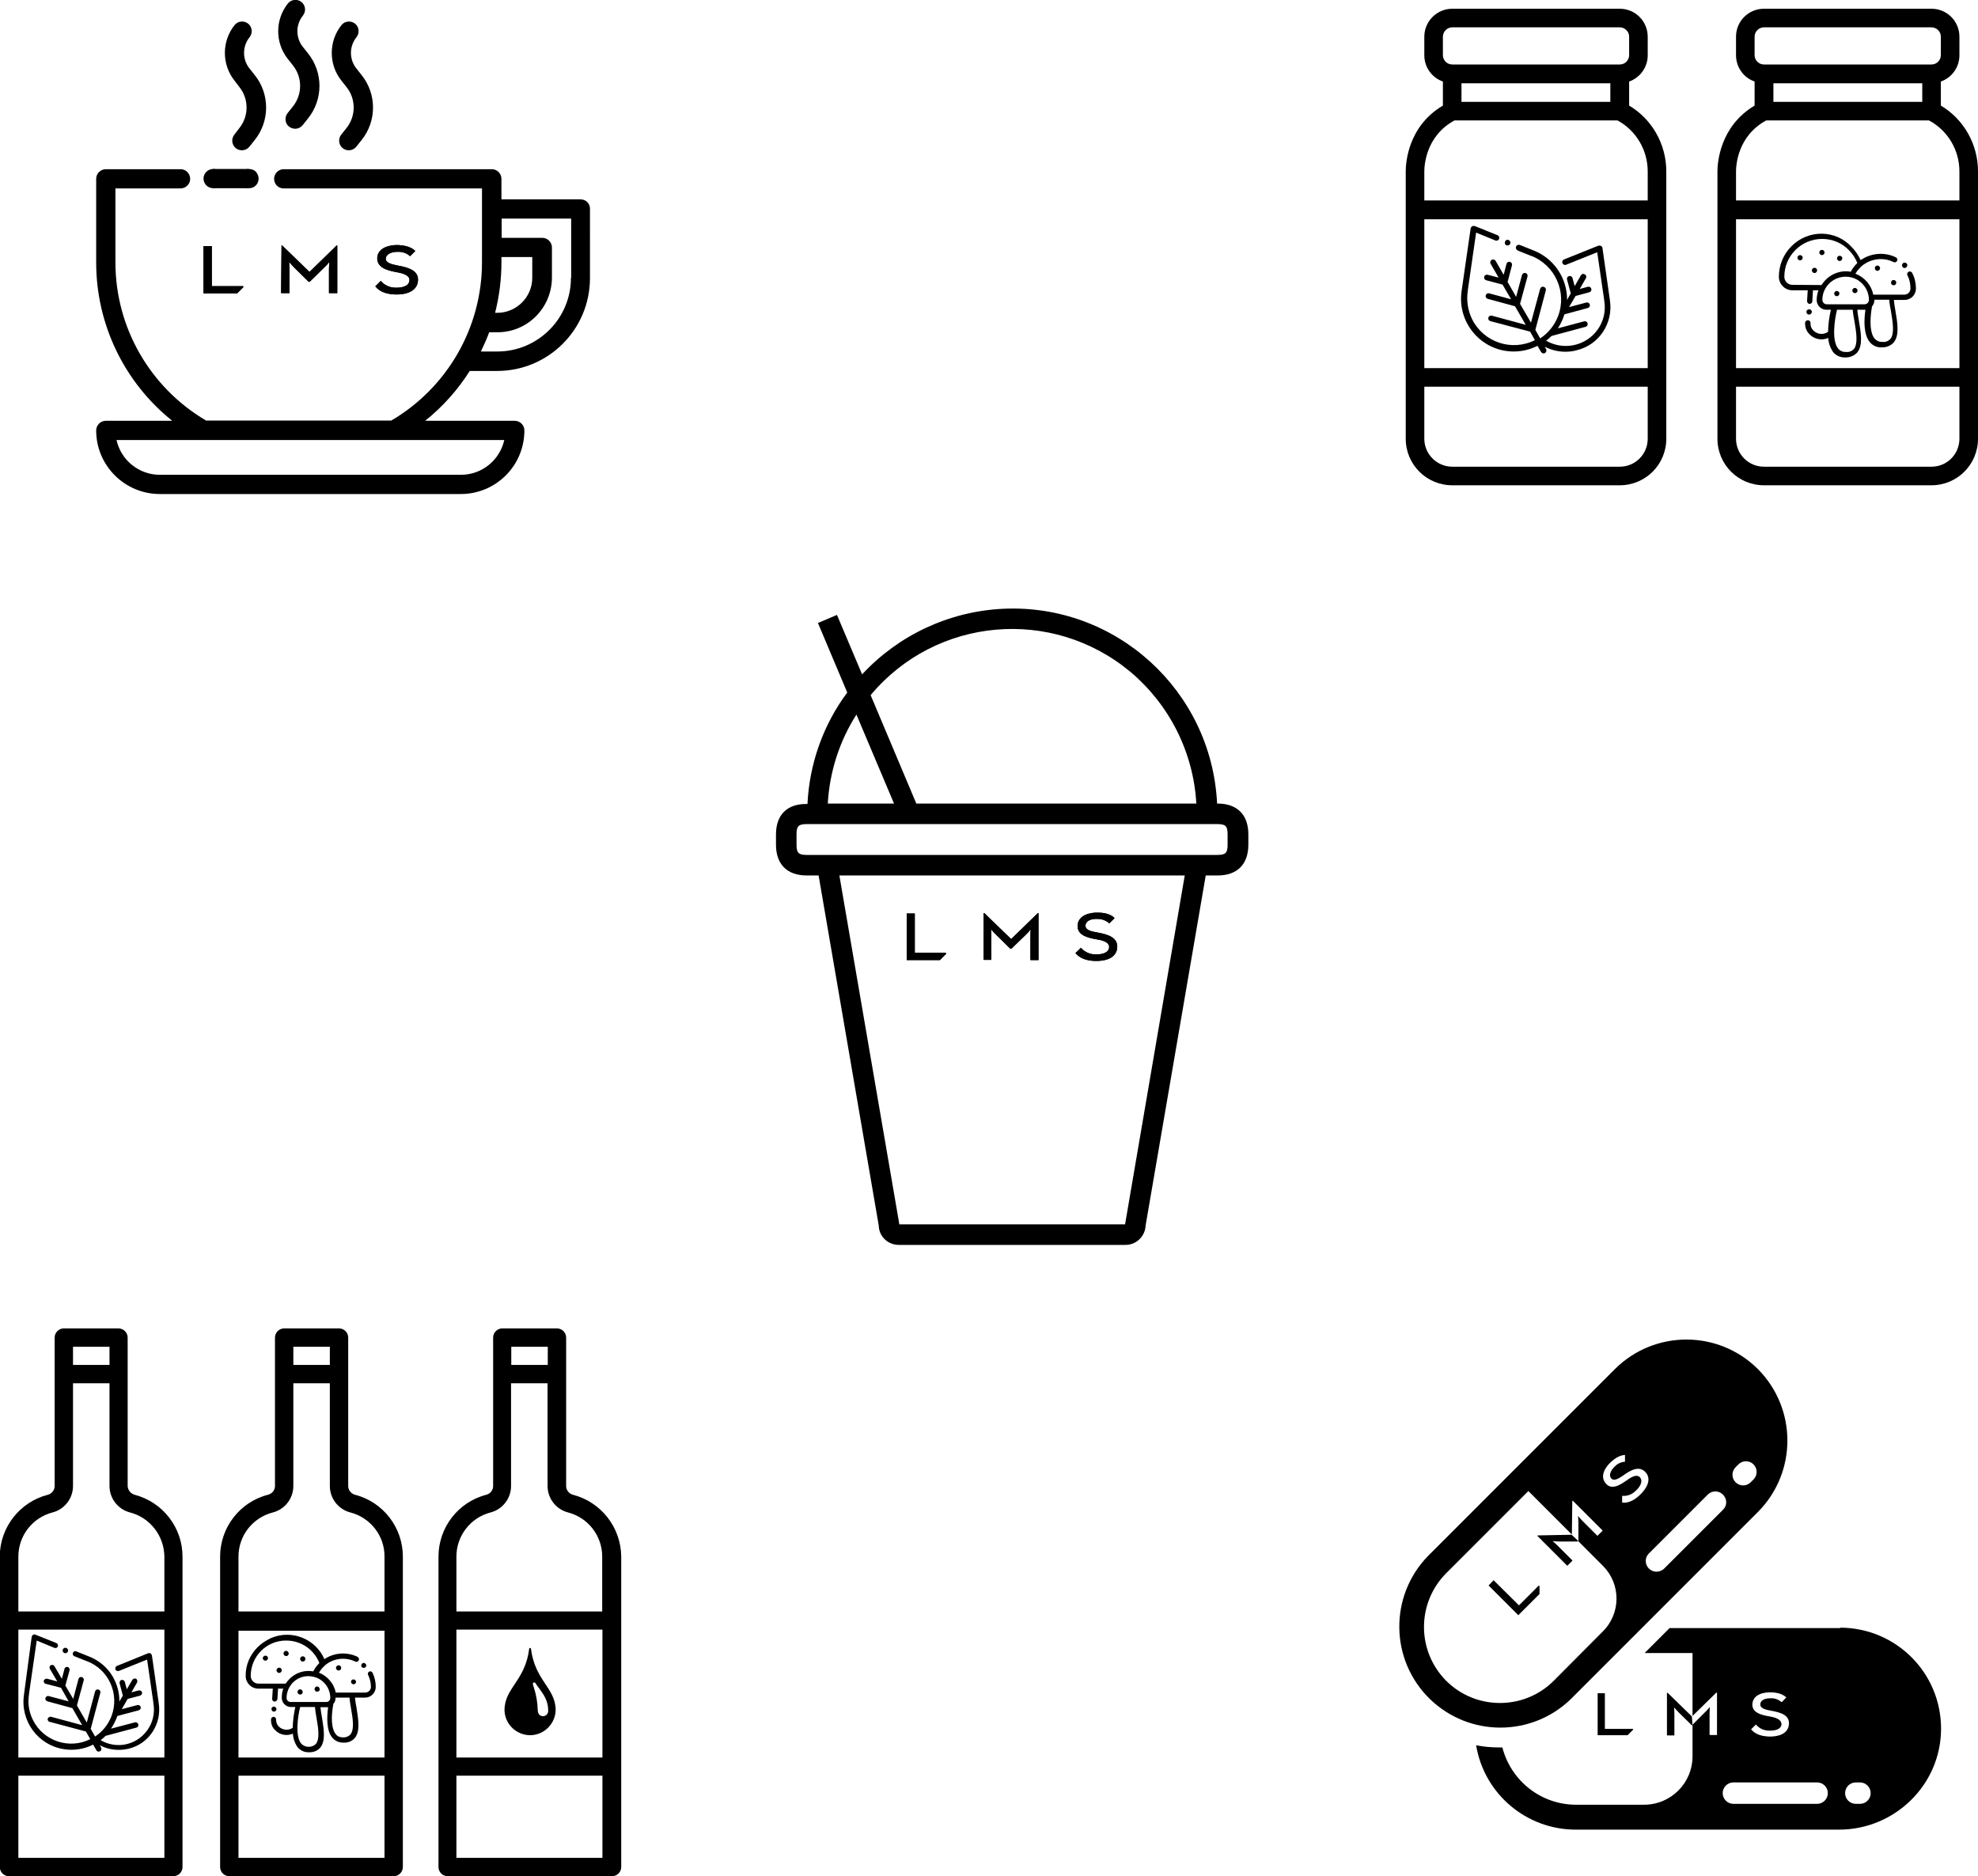 <?xml version="1.0" encoding="utf-8"?>
<!-- Generator: Adobe Illustrator 23.0.3, SVG Export Plug-In . SVG Version: 6.00 Build 0)  -->
<svg version="1.1" id="Layer_1" xmlns="http://www.w3.org/2000/svg" xmlns:xlink="http://www.w3.org/1999/xlink" x="0px" y="0px"
	 viewBox="0 0 904.9 858.3" style="enable-background:new 0 0 904.9 858.3;" xml:space="preserve">
<style type="text/css">
	.st0{clip-path:url(#SVGID_2_);}
	.st1{clip-path:url(#SVGID_4_);}
</style>
<title>Biohacking Bar svg</title>
<path d="M355,381.7v4.7c0,9,5.1,14.1,14.1,14.1h5.4L402,560.6c0.1,5.1,4.3,9,9.4,8.9h103.3c5.1,0.1,9.2-3.9,9.4-8.9l27.5-160.1h5.4
	c9,0,14.1-5.1,14.1-14.1v-4.7c0-9-5.1-14.1-14.1-14.1h-0.2c-2.5-51.7-46.4-91.6-98-89.1c-24.6,1.2-47.7,12-64.4,30l-11.5-27.2
	l-8.7,3.7l13.4,31.8c-11,14.8-17.3,32.5-18.2,51h-0.2C360.1,367.6,355,372.8,355,381.7z M391.8,326.9l17.2,40.7h-30.3
	C379.5,353.2,384,339.1,391.8,326.9L391.8,326.9z M547.3,367.6H419.2l-20.9-49.6c29.9-35.8,83.1-40.5,118.9-10.6
	C535.1,322.5,546,344.3,547.3,367.6L547.3,367.6z M384,400.5h158l-27.3,159.6H411.4l-0.1-0.8L384,400.5z M364.4,381.7
	c0-3.8,0.9-4.7,4.7-4.7h187.8c3.8,0,4.7,0.9,4.7,4.7v4.7c0,3.8-0.9,4.7-4.7,4.7H369.1c-3.8,0-4.7-0.9-4.7-4.7V381.7z"/>
<path d="M450,417.7h0.3l12.3,11.9l12.2-11.9h0.3v21.5h-3.7v-11c0-1.2,0.1-3,0.1-3c-0.7,0.9-1.5,1.7-2.3,2.5l-6.5,6.3h-0.5l-6.5-6.4
	c-1-0.9-2.2-2.4-2.3-2.5c0,0.1,0.1,1.9,0.1,3v11H450V417.7z M502.7,417.5c-4.3-0.2-9.3,1.3-9.7,5.6c-0.4,4.5,4,5.8,8.6,6.6
	c3.3,0.5,6,1.5,5.8,3.7c-0.2,2.6-3.5,3.3-6.3,3.2c-2.5,0-4.9-1.1-6.6-3l-2.5,2.4c2,2.4,4.9,3.4,8.7,3.6c5,0.2,10-1.3,10.4-6
	s-4.1-6.1-9-7c-3.1-0.5-5.7-1.2-5.5-3.3s2.6-3.1,5.8-2.9c1.9,0,3.7,0.8,5.1,2l2.4-2.4C508.2,418.2,505.5,417.6,502.7,417.5
	L502.7,417.5z M432.7,435.9h-14.2v-18h-3.7v21.3h15.2l2.8-2.8L432.7,435.9z"/>
<g>
	<defs>
		<path id="SVGID_1_" d="M450,417.7h0.3l12.3,11.9l12.2-11.9h0.3v21.5h-3.7v-11c0-1.2,0.1-3,0.1-3c-0.7,0.9-1.5,1.7-2.3,2.5
			l-6.5,6.3h-0.5l-6.5-6.4c-1-0.9-2.2-2.4-2.3-2.5c0,0.1,0.1,1.9,0.1,3v11H450V417.7z M502.7,417.5c-4.3-0.2-9.3,1.3-9.7,5.6
			c-0.4,4.5,4,5.8,8.6,6.6c3.3,0.5,6,1.5,5.8,3.7c-0.2,2.6-3.5,3.3-6.3,3.2c-2.5,0-4.9-1.1-6.6-3l-2.5,2.4c2,2.4,4.9,3.4,8.7,3.6
			c5,0.2,10-1.3,10.4-6s-4.1-6.1-9-7c-3.1-0.5-5.7-1.2-5.5-3.3s2.6-3.1,5.8-2.9c1.9,0,3.7,0.8,5.1,2l2.4-2.4
			C508.2,418.2,505.5,417.6,502.7,417.5L502.7,417.5z M432.7,435.9h-14.2v-18h-3.7v21.3h15.2l2.8-2.8L432.7,435.9z"/>
	</defs>
	<clipPath id="SVGID_2_">
		<use xlink:href="#SVGID_1_"  style="overflow:visible;"/>
	</clipPath>
	<g class="st0">
		<rect x="395.5" y="338.7" width="134.9" height="215.1"/>
	</g>
</g>
<path d="M841.9,744.8h-78.1l-11.4,11.4h21.9V785l10.9-10.7h0.3v19.4h-3.4v-10c0-1,0.1-2.7,0.1-2.8c-0.7,0.8-1.3,1.6-2.1,2.3
	l-5.8,5.8l0,0v14.4c0,12.3-9.9,22.2-22.2,22.2c0,0-0.1,0-0.1,0h-31c-15.9,0-29.7-10.8-33.7-26.2c-0.4,0-0.8,0-1.3,0
	c-3.6,0-7.2-0.3-10.7-1c3.7,22.3,23,38.6,45.6,38.6h120.4c25.5,0,46.6-20.5,46.7-46c0.1-25.6-20.5-46.3-46.1-46.4
	C841.9,744.8,841.9,744.8,841.9,744.8z M809.5,785.2c-4.2-0.7-8.2-1.9-7.8-5.9s4.9-5.3,8.8-5.1c2.5,0.1,5,0.7,6.7,2.3l-2.1,2.2
	c-1.3-1.1-2.9-1.8-4.6-1.8c-2.9-0.1-5.1,0.8-5.2,2.7s2.2,2.5,5,3c4.4,0.8,8.5,2,8.1,6.3s-4.9,5.7-9.4,5.5c-3.4-0.2-6.1-1.1-7.9-3.3
	l2.2-2.2c1.5,1.8,3.7,2.8,6,2.8c2.6,0.1,5.5-0.5,5.7-2.9C814.9,786.6,812.5,785.7,809.5,785.2L809.5,785.2z M831.3,825.2h-38.3
	c-2.7,0-4.9-2.2-4.9-4.9c0-2.7,2.2-4.9,4.9-4.9h38.3c2.7,0,4.9,2.2,4.9,4.9C836.2,823,834,825.2,831.3,825.2L831.3,825.2z
	 M850.9,825.2H849c-2.7,0-4.9-2.2-4.9-4.9c0-2.7,2.2-4.9,4.9-4.9c0,0,0,0,0,0h1.9c2.7,0,4.9,2.2,4.9,4.9
	C855.8,823,853.6,825.2,850.9,825.2C850.9,825.2,850.9,825.2,850.9,825.2L850.9,825.2z"/>
<path d="M774.3,789.2h-0.4l-5.9-5.8c-0.7-0.7-1.4-1.5-2.1-2.3c0,0.1,0.1,1.7,0.1,2.8v10h-3.4v-19.5h0.3l11.1,10.8"/>
<polygon points="747.1,790.9 734.2,790.9 734.2,774.6 730.9,774.6 730.9,793.8 744.6,793.8 747.1,791.3 "/>
<path d="M804.2,626.3c-18.1-18-47.3-18-65.4,0l-85.5,85.5c-17.8,18.3-17.5,47.5,0.8,65.4c18,17.5,46.6,17.5,64.6,0l85.5-85.5
	C822.2,673.6,822.2,644.4,804.2,626.3L804.2,626.3z M733.2,746.4L710.7,769c-13.6,13.5-35.7,13.4-49.2-0.2
	c-13.4-13.6-13.4-35.4,0-49l37.7-37.7l19.9,19.9l0.2-15.3l0.2-0.2l13.7,13.7l-2.4,2.4l-7.1-7.1c-0.7-0.7-1.8-2-1.8-2
	c0.1,1,0.2,2.1,0.2,3.1v8.3l-0.1,0.1l11.4,11.4C741.6,724.7,741.6,738.1,733.2,746.4L733.2,746.4z M750,684.1
	c-2.5,2.3-5.1,3.6-7.9,3.3v-3.1c2.3,0.2,4.5-0.6,6.2-2.3c1.9-1.7,3.5-4.3,2-6.1c-1.3-1.6-3.6-0.5-6.1,1.3c-3.5,2.5-7.1,4.5-9.7,1.3
	s-0.3-7.2,2.6-9.8c1.9-1.7,4-3,6.3-3.1v3.1c-1.7,0.1-3.3,0.8-4.5,2c-2.1,1.9-3,4.2-1.8,5.6s3.3,0.2,5.6-1.4
	c3.6-2.6,7.4-4.5,10.2-1.3S753.3,681.1,750,684.1z M788.3,690.6l-27,27c-0.9,0.9-2.2,1.4-3.5,1.4c-2.7,0-4.9-2.2-4.9-4.9
	c0-1.3,0.5-2.5,1.4-3.4l27-27c1.9-1.9,5-1.9,6.9,0S790.3,688.6,788.3,690.6L788.3,690.6L788.3,690.6z M802.2,676.8l-1.3,1.3
	c-1.9,1.9-5,1.9-6.9,0s-1.9-5,0-6.9l1.3-1.3c1.9-1.9,5-1.9,6.9,0S804.1,674.9,802.2,676.8z"/>
<path d="M722,704.9l-0.3,0.3h-8.3c-1.2,0-2.9-0.2-3.1-0.2c0,0,1.3,1.1,2,1.8l7.1,7.1l-2.4,2.4l-13.7-13.7l0.2-0.2l15.5-0.3"/>
<polygon points="704,725.3 694.9,734.4 683.3,722.9 681,725.3 694.6,738.9 704.3,729.2 704.3,725.6 "/>
<path d="M261.2,127.1c0,18.6-15.1,33.7-33.7,33.7H220c1.4-2.9,2.7-5.8,3.8-8.8h3.8c13.7,0,24.8-11.1,24.9-24.9v-13.9
	c0-2.4-2-4.4-4.4-4.4c0,0,0,0,0,0h-18.6V100h31.8V127.1L261.2,127.1z M229.4,117.6h14.1v9.5c0,8.8-7.2,16-16,16h-1
	c1.9-7.5,2.9-15.3,2.9-23.1L229.4,117.6L229.4,117.6z M210.9,217.2H73.1c-9.5,0-17.7-6.6-19.8-15.9h177.4
	C228.6,210.6,220.4,217.2,210.9,217.2z M265.6,91.2h-36.2v-9.4c0-2.4-2-4.4-4.4-4.4h-95.4c-2.4,0.1-4.3,2.2-4.2,4.6
	c0.1,2.3,1.9,4.1,4.2,4.2h90.9v33.8c0,29.8-15.8,57.3-41.5,72.4H94.3c-25.7-15.1-41.5-42.6-41.5-72.4V86.2h29.6
	c2.4,0.1,4.5-1.8,4.6-4.2s-1.8-4.5-4.2-4.6c-0.1,0-0.3,0-0.4,0h-34c-2.4,0-4.4,2-4.4,4.4v38.3c0,28.2,12.8,54.8,34.8,72.4H48.4
	c-2.4,0-4.4,2-4.4,4.4c0,16.1,13.1,29.1,29.1,29.1h137.7c16.1,0,29.1-13,29.1-29.1c0-2.4-2-4.4-4.4-4.4c0,0,0,0,0,0h-41
	c8-6.4,14.9-14.1,20.4-22.8h12.5c23.5,0,42.5-19,42.5-42.5V95.6C270,93.1,268,91.2,265.6,91.2L265.6,91.2z"/>
<path d="M134,29.9c4.4,5.5,4.4,13.3,0,18.8l-2.4,3c-1.5,1.9-1.3,4.7,0.6,6.2c1.9,1.5,4.7,1.3,6.2-0.6c0,0,0-0.1,0.1-0.1l2.4-3
	c7-8.7,7-21.1,0-29.8l-2.3-2.9c-3.4-4.2-3.4-10.2,0-14.4c1.5-1.9,1.2-4.7-0.7-6.2s-4.7-1.2-6.2,0.7c-5.9,7.4-5.9,18,0,25.4L134,29.9
	z"/>
<path d="M158.5,39.8c4.4,5.5,4.4,13.3,0,18.8l-2.4,3c-1.5,1.9-1.2,4.7,0.7,6.2c1.9,1.5,4.7,1.2,6.2-0.7c0,0,0,0,0,0l2.4-3
	c7-8.7,7-21.1,0-29.8l-2.3-2.9c-3.4-4.2-3.4-10.2,0-14.4c1.5-1.9,1.2-4.7-0.7-6.2s-4.7-1.2-6.2,0.7c-5.9,7.4-5.9,18,0,25.4
	L158.5,39.8L158.5,39.8z"/>
<path d="M109.5,39.8c4.4,5.5,4.4,13.3,0,18.8l-2.3,3c-1.5,1.9-1.2,4.7,0.7,6.2c1.9,1.5,4.7,1.2,6.2-0.7l2.4-3c7-8.7,7-21.1,0-29.8
	l-2.3-2.9c-3.4-4.2-3.4-10.2,0-14.4c1.5-1.9,1.2-4.7-0.7-6.2s-4.7-1.2-6.2,0.7l0,0c-5.9,7.4-5.9,18,0,25.4L109.5,39.8L109.5,39.8z"
	/>
<path d="M128.8,112.3h0.3l12.5,12.1l12.4-12.1h0.3v21.8h-3.8v-11.2c0-1.2,0.2-3,0.2-3.1c-0.7,0.9-1.5,1.8-2.4,2.6l-6.6,6.5h-0.5
	l-6.6-6.5c-0.8-0.8-1.6-1.7-2.3-2.6c0,0.1,0.1,1.9,0.1,3.1v11.2h-3.8L128.8,112.3z M182.4,112.1c-4.3-0.2-9.5,1.3-9.8,5.7
	s4.1,5.9,8.8,6.7c3.3,0.6,6.1,1.5,5.9,3.8c-0.2,2.7-3.5,3.4-6.4,3.3c-2.6,0-5-1.1-6.7-3.1l-2.5,2.5c2,2.5,5,3.5,8.9,3.7
	c5,0.2,10.1-1.3,10.6-6.1s-4.2-6.2-9.1-7.1c-3.1-0.6-5.8-1.3-5.6-3.3s2.6-3.1,5.9-3c1.9,0,3.8,0.7,5.2,2l2.4-2.4
	C188,112.9,185.2,112.3,182.4,112.1z M111.3,130.9H96.9v-18.3h-3.8v21.6h15.4l2.8-2.8V130.9z"/>
<g>
	<defs>
		<path id="SVGID_3_" d="M128.8,112.3h0.3l12.5,12.1l12.4-12.1h0.3v21.8h-3.8v-11.2c0-1.2,0.2-3,0.2-3.1c-0.7,0.9-1.5,1.8-2.4,2.6
			l-6.6,6.5h-0.5l-6.6-6.5c-0.8-0.8-1.6-1.7-2.3-2.6c0,0.1,0.1,1.9,0.1,3.1v11.2h-3.8L128.8,112.3z M182.4,112.1
			c-4.3-0.2-9.5,1.3-9.8,5.7s4.1,5.9,8.8,6.7c3.3,0.6,6.1,1.5,5.9,3.8c-0.2,2.7-3.5,3.4-6.4,3.3c-2.6,0-5-1.1-6.7-3.1l-2.5,2.5
			c2,2.5,5,3.5,8.9,3.7c5,0.2,10.1-1.3,10.6-6.1s-4.2-6.2-9.1-7.1c-3.1-0.6-5.8-1.3-5.6-3.3s2.6-3.1,5.9-3c1.9,0,3.8,0.7,5.2,2
			l2.4-2.4C188,112.9,185.2,112.3,182.4,112.1z M111.3,130.9H96.9v-18.3h-3.8v21.6h15.4l2.8-2.8V130.9z"/>
	</defs>
	<clipPath id="SVGID_4_">
		<use xlink:href="#SVGID_3_"  style="overflow:visible;"/>
	</clipPath>
	<g class="st1">
		<rect x="73.5" y="32.1" width="137" height="218.5"/>
	</g>
</g>
<path d="M97.5,77.3c-2.4,0-4.4,2-4.4,4.4c0,2.4,2,4.4,4.4,4.4c2.4,0,4.4-2,4.4-4.4c0-1.2-0.5-2.3-1.3-3.1
	C99.8,77.7,98.7,77.3,97.5,77.3z"/>
<path d="M113.8,77.3c-2.4,0-4.4,2-4.3,4.5c0,2.4,2,4.4,4.5,4.3c2.4,0,4.4-2,4.3-4.5c0-1.1-0.5-2.2-1.3-3.1
	C116.2,77.7,115,77.3,113.8,77.3L113.8,77.3z"/>
<rect x="97.4" y="77.3" width="16.3" height="8.8"/>
<path d="M736.5,137.4c0,0,0-0.1,0-0.1l-3.4-23.8c0-0.4-0.3-0.8-0.7-1c-0.4-0.2-0.8-0.2-1.2-0.1l-15.7,6.3c-0.7,0.3-1,1.1-0.7,1.7
	c0.3,0.7,1.1,1,1.7,0.7l14.2-5.7l3.2,21.9c0,0.1,0,0.1,0,0.2c1.7,9.7-4.8,18.8-14.5,20.5c-4.1,0.7-8.3,0-12-2.1h-0.1
	c0.9-0.7,1.7-1.4,2.5-2.2l15.6-4.2c0.7-0.2,1.1-0.9,0.9-1.6s-0.9-1.1-1.6-0.9l-12,3.2c1.3-2,2.3-4.1,3-6.4l10.7-2.9
	c0.7-0.2,1.1-0.9,0.9-1.6s-0.9-1.1-1.6-0.9l-7.9,2.1l3-5.1l6.3-1.7c0.7-0.2,1.1-0.9,0.9-1.6s-0.9-1.1-1.6-0.9l-3.7,1l2.8-4.9
	c0.4-0.6,0.2-1.4-0.5-1.8s-1.4-0.2-1.8,0.5l0,0l-2.8,4.9l-1-3.7c-0.2-0.7-0.9-1.1-1.6-0.9s-1.1,0.9-0.9,1.6l1.7,6.3l-1.7,3
	c0.1-10-6.1-19.1-15.5-22.7l0,0l-6-2.4c-0.7-0.3-1.5,0-1.8,0.6c-0.3,0.7,0,1.5,0.6,1.8c0,0,0.1,0,0.1,0.1l6,2.4h0.1
	c11,4.2,16.6,16.6,12.4,27.6c-1.6,4.2-4.5,7.8-8.2,10.2l-2.2-3.9l4.8-18.1c0.2-0.7-0.3-1.4-1-1.6c-0.7-0.2-1.4,0.2-1.6,0.9
	l-4.2,15.5l-5-8.6l3.4-12.5c0.2-0.7-0.2-1.4-0.9-1.6s-1.4,0.2-1.6,0.9l-2.7,10l-3.9-6.8l2-7.6c0.2-0.7-0.2-1.4-0.9-1.6
	s-1.4,0.2-1.6,0.9l-1.3,5l-3.7-6.4c-0.4-0.6-1.2-0.8-1.8-0.4c-0.6,0.4-0.8,1.1-0.5,1.7l3.7,6.4l-5-1.3c-0.7-0.2-1.4,0.2-1.6,0.9
	s0.2,1.4,0.9,1.6l7.5,2l3.9,6.7l-10-2.7c-0.7-0.2-1.4,0.2-1.6,0.9s0.2,1.4,0.9,1.6l0,0l12.5,3.4l4.9,8.5l-15.5-4.2
	c-0.7-0.2-1.4,0.2-1.6,0.9s0.2,1.4,0.9,1.6l18.2,4.8l2.2,3.9c-10.6,5.3-23.4,1-28.7-9.5c-2-4.1-2.7-8.7-2-13.1c0-0.1,0-0.1,0-0.2
	l3.8-26.4l8.8,3.6c0.7,0.3,1.5-0.1,1.7-0.7c0.3-0.7-0.1-1.5-0.7-1.7c0,0,0,0,0,0l-10.4-4.2c-0.4-0.1-0.8-0.1-1.2,0.1
	c-0.4,0.2-0.6,0.6-0.7,1l-4.1,28.3c0,0,0,0.1,0,0.1c-2.1,13.1,6.9,25.5,20,27.6c5,0.8,10.1,0,14.7-2.3l1.6,2.8
	c0.4,0.6,1.2,0.9,1.8,0.5c0,0,0,0,0,0c0.6-0.4,0.9-1.2,0.5-1.8c0,0,0,0,0,0l-0.6-1.1c2.9,1.5,6.1,2.3,9.4,2.3c1.8,0,3.6-0.2,5.3-0.7
	C731.7,157.7,738.1,147.7,736.5,137.4L736.5,137.4z"/>
<path d="M689.7,112.3c0.7,0,1.3-0.6,1.3-1.3s-0.6-1.3-1.3-1.3c-0.4,0-0.7,0.1-0.9,0.4c-0.5,0.5-0.5,1.4,0,1.9
	C689,112.2,689.3,112.3,689.7,112.3z"/>
<path d="M819.6,112.6c-3.7,3.7-5.8,8.7-5.8,14c0,3.4,2.8,6.2,6.2,6.2h7l-0.3,4.9c0,0.7,0.5,1.3,1.1,1.3c0,0,0,0,0,0h0.1
	c0.6,0,1.2-0.5,1.2-1.1l0.3-5.1h2.5c-0.5,1.4-0.8,2.9-0.8,4.5c0,2.4,2,4.4,4.4,4.4h2.1c-0.8,3.3-1.2,6.7-1.3,10.1
	c-2.1,1.5-5,1.2-6.8-0.7c-0.9-0.9-1.3-2.1-1.2-3.3c0-0.7-0.5-1.3-1.2-1.3s-1.3,0.5-1.3,1.2c-0.1,1.9,0.6,3.8,1.9,5.1
	c2.2,2.4,5.7,3.1,8.7,1.8c0.1,2.3,0.9,4.5,2.1,6.3c1.3,1.7,3.4,2.7,5.6,2.6c2.1,0.1,4.1-0.7,5.5-2.2c2.8-3.3,1.7-9.3,0.8-14.6
	c-0.3-1.8-0.6-3.5-0.7-5h3.1c0.2,0,0.4,0,0.6,0c-0.7,4.7-0.9,11.3,2,14.8c1.3,1.6,3.3,2.5,5.4,2.4c2.1,0.1,4.1-0.7,5.5-2.2
	c2.8-3.3,1.7-9.3,0.8-14.6c-0.3-1.8-0.6-3.5-0.7-4.9h4.9c2.9,0,5.2-2.3,5.2-5.2c0-2.4-0.5-4.8-1.6-6.9c-0.2-0.7-0.9-1-1.5-0.9
	c-0.7,0.2-1,0.9-0.9,1.5c0,0.1,0.1,0.3,0.2,0.4c0.9,1.8,1.3,3.8,1.3,5.9c0,1.5-1.2,2.7-2.7,2.8h-14.3c-0.9-4.4-4-8-8.2-9.6
	c0.6-1,1.3-1.9,2.1-2.7c0.2-0.2,0.5-0.5,0.7-0.7l0,0c4.1-3.5,9.9-4.3,14.7-1.9c0.6,0.3,1.3,0,1.6-0.6s0-1.3-0.6-1.6
	c-5.2-2.5-11.3-2-16.1,1.3c-1-2.2-2.4-4.3-4.1-6C839.8,105,827.3,104.9,819.6,112.6C819.6,112.6,819.6,112.7,819.6,112.6
	L819.6,112.6z M857.6,154.9c-2-2.4-2.4-7.7-1.2-14.7c0.7-0.8,1.1-1.8,1.1-2.9v-0.2h6.8c0.1,1.6,0.4,3.4,0.8,5.4
	c0.8,4.8,1.7,10.2-0.3,12.6c-1,1-2.3,1.5-3.7,1.3C859.8,156.5,858.5,155.9,857.6,154.9L857.6,154.9z M840.8,159.3
	c-2.8-3.7-1.6-12.7-0.4-17.6h7.2c0.1,1.6,0.4,3.4,0.8,5.4c0.8,4.8,1.7,10.2-0.3,12.6c-1,1-2.3,1.5-3.7,1.3
	C843,161.1,841.6,160.4,840.8,159.3z M835.7,139.2c-1.1,0-2-0.9-2-2c0-1.8,0.4-3.5,1.3-5.1l0,0c0.5-0.9,1.1-1.7,1.8-2.4
	c2.7-2.7,6.6-3.7,10.2-2.8l0,0c4.7,1.2,8,5.5,8,10.3c0,1.1-0.9,2-2,2L835.7,139.2z M820,130.3c-2.1,0-3.7-1.7-3.7-3.7
	c0-9.5,7.7-17.3,17.3-17.3c4.6,0,9,1.8,12.2,5.1c1.7,1.7,3,3.7,3.9,5.9l-0.2,0.2c-1.1,1.1-2.1,2.4-2.8,3.8c-0.7-0.1-1.5-0.2-2.2-0.2
	c-3.5,0-6.8,1.4-9.3,3.9c-0.7,0.7-1.3,1.5-1.9,2.4L820,130.3z"/>
<path d="M841.6,117c-0.7,0-1.2,0.6-1.2,1.2l0,0c0,0.7,0.6,1.2,1.2,1.2c0.7,0,1.2-0.6,1.2-1.2C842.9,117.6,842.3,117,841.6,117
	L841.6,117z"/>
<path d="M830.1,122.5c-0.7,0-1.2,0.6-1.2,1.2l0,0c0,0.7,0.6,1.2,1.2,1.2c0.7,0,1.2-0.6,1.2-1.2C831.3,123,830.8,122.5,830.1,122.5
	L830.1,122.5z"/>
<path d="M823.5,116.7c-0.7,0-1.2,0.6-1.2,1.2l0,0c0,0.7,0.6,1.2,1.2,1.2c0.7,0,1.2-0.6,1.2-1.2C824.7,117.2,824.1,116.7,823.5,116.7
	L823.5,116.7z"/>
<path d="M840.3,133.1c-0.7,0-1.2,0.6-1.2,1.2l0,0c0,0.7,0.6,1.2,1.2,1.2c0.7,0,1.2-0.6,1.2-1.2C841.5,133.6,840.9,133.1,840.3,133.1
	L840.3,133.1z"/>
<path d="M848.6,131.7c-0.7,0-1.2,0.6-1.2,1.2l0,0c0,0.7,0.6,1.2,1.2,1.2c0.7,0,1.2-0.6,1.2-1.2C849.8,132.3,849.2,131.7,848.6,131.7
	L848.6,131.7z"/>
<path d="M857.7,122.7c0,0.7,0.6,1.2,1.2,1.2c0.7,0,1.2-0.6,1.2-1.2c0-0.7-0.6-1.2-1.2-1.2C858.3,121.4,857.7,122,857.7,122.7z"/>
<path d="M865.1,129.3c0,0.7,0.5,1.2,1.2,1.2s1.2-0.5,1.2-1.2c0-0.7-0.5-1.2-1.2-1.2c0,0,0,0,0,0C865.7,128,865.1,128.6,865.1,129.3z
	"/>
<path d="M833.5,114.3c-0.7,0-1.2,0.6-1.2,1.2l0,0c0,0.7,0.6,1.2,1.2,1.2c0.7,0,1.2-0.6,1.2-1.2C834.7,114.9,834.2,114.3,833.5,114.3
	L833.5,114.3z"/>
<path d="M871.3,122.6c0.3,0,0.6-0.1,0.9-0.4c0.5-0.5,0.5-1.3,0-1.7c-0.5-0.5-1.3-0.5-1.7,0c-0.5,0.5-0.5,1.3,0,1.7l0,0
	C870.6,122.5,870.9,122.6,871.3,122.6z"/>
<path d="M827.7,141.5c-0.7,0-1.3,0.5-1.3,1.1c0,0,0,0,0,0l0,0c0,0.7,0.5,1.3,1.1,1.3c0,0,0,0,0,0h0.1c0.7,0,1.2-0.5,1.3-1.2
	C828.9,142.1,828.4,141.5,827.7,141.5L827.7,141.5L827.7,141.5z"/>
<path d="M643.1,78.4v122.3c0,11.8,9.5,21.3,21.3,21.3H741c11.8,0,21.3-9.5,21.3-21.3V78.4c0-12.3-6.4-23.8-17-30.1v-11
	c5.1-1.8,8.5-6.6,8.5-12v-8.5C753.8,9.7,748.1,4,741,4c0,0,0,0,0,0h-76.6c-7,0-12.8,5.7-12.8,12.8v8.5c0,5.4,3.4,10.2,8.5,12v11
	C643.9,57.9,643.1,74.9,643.1,78.4L643.1,78.4z M736.7,38.1v8.5h-68.1v-8.5L736.7,38.1z M741,213.5h-76.6c-7,0-12.8-5.7-12.8-12.8
	v-23.8h102.2v23.8C753.8,207.8,748.1,213.5,741,213.5z M753.8,78.4v13.3h-34.1c-2.4,0-4.3,1.9-4.3,4.3c0,2.3,1.9,4.3,4.3,4.3h34.1
	v68.1H651.6v-68.1h103c2.4,0,4.3-1.9,4.3-4.3c0-2.3-1.9-4.3-4.3-4.3h-103V78.4c0-2.7,0.7-16.2,13.8-23.3H740
	C748.5,59.7,753.8,68.7,753.8,78.4L753.8,78.4z M660.1,16.8c0-2.3,1.9-4.3,4.3-4.3c0,0,0,0,0,0H741c2.3,0,4.3,1.9,4.3,4.2
	c0,0,0,0,0,0v8.5c0,2.4-1.9,4.3-4.3,4.3l0,0h-76.6c-2.4,0-4.3-1.9-4.3-4.3c0,0,0,0,0,0V16.8z"/>
<path d="M785.7,78.4v122.3c0,11.8,9.5,21.3,21.3,21.3h76.6c11.8,0,21.3-9.5,21.3-21.3V78.4c0-12.3-6.4-23.8-17-30.1v-11
	c5.1-1.8,8.5-6.6,8.5-12v-8.5c0-7.1-5.7-12.8-12.8-12.8H807c-7.1,0-12.8,5.7-12.8,12.8v8.5c0,5.4,3.4,10.2,8.5,12v11
	C786.6,57.9,785.7,74.9,785.7,78.4L785.7,78.4z M879.4,38.1v8.5h-68.1v-8.5L879.4,38.1z M883.6,213.5H807c-7.1,0-12.8-5.7-12.8-12.8
	v-23.8h102.2v23.8C896.4,207.8,890.7,213.5,883.6,213.5L883.6,213.5z M896.4,78.4v13.3h-34.1c-2.4,0-4.3,1.9-4.3,4.3
	c0,2.4,1.9,4.3,4.3,4.3c0,0,0,0,0,0h34.1v68.1H794.2v-68.1h103c2.4,0,4.3-1.9,4.3-4.3c0-2.3-1.9-4.3-4.3-4.3h-103V78.4
	c0-2.7,0.7-16.2,13.8-23.3h74.5C891.1,59.7,896.4,68.7,896.4,78.4z M802.7,16.8c0-2.3,1.9-4.3,4.3-4.3c0,0,0,0,0,0h76.6
	c2.3,0,4.3,1.9,4.3,4.2c0,0,0,0,0,0v8.5c0,2.4-1.9,4.3-4.3,4.3l0,0H807c-2.4,0-4.3-1.9-4.3-4.3c0,0,0,0,0,0V16.8z"/>
<path d="M72.6,779.1c0,0,0-0.1,0-0.1l-3.1-21.7c-0.1-0.4-0.3-0.7-0.6-0.9c-0.3-0.2-0.7-0.2-1.1-0.1l-14.3,5.8
	c-0.6,0.2-0.9,1-0.7,1.6s1,0.9,1.6,0.7l0,0l12.9-5.2l2.9,20c0,0.1,0,0.1,0,0.2c1.5,8.8-4.5,17.2-13.3,18.7c-3.7,0.6-7.6-0.1-10.8-2
	H46c0.8-0.6,1.6-1.3,2.3-2l14.2-3.8c0.6-0.2,1-0.9,0.7-1.6c-0.2-0.6-0.8-0.9-1.4-0.8l-11,2.9c1.2-1.8,2.2-3.8,2.9-5.8l9.8-2.6
	c0.6-0.2,1-0.8,0.9-1.5c-0.2-0.6-0.8-1-1.5-0.9l-7.2,1.9l2.7-4.7l5.7-1.5c0.6-0.2,1-0.8,0.9-1.5c-0.2-0.6-0.8-1-1.5-0.9l-3.4,0.9
	l2.6-4.5c0.3-0.6,0.1-1.3-0.4-1.7c-0.6-0.3-1.3-0.1-1.7,0.4l-2.6,4.4l-0.9-3.4c-0.2-0.6-0.8-1-1.5-0.9c-0.6,0.2-1,0.8-0.9,1.5
	l1.5,5.7l-1.6,2.7c0.1-3.9-1-7.8-2.9-11.2c-2.5-4.4-6.5-7.7-11.2-9.5l0,0l-5.5-2.2c-0.6-0.3-1.3-0.1-1.6,0.5
	c-0.3,0.6-0.1,1.3,0.5,1.6c0.1,0,0.1,0.1,0.2,0.1l5.5,2.2h0.1c10.1,3.8,15.1,15.1,11.3,25.2c-1.5,3.8-4.1,7.1-7.5,9.3l-2-3.5
	l4.4-16.5c0.2-0.6-0.2-1.3-0.9-1.5c-0.6-0.2-1.3,0.2-1.5,0.9l0,0l-3.8,14.2l-4.5-7.8l3.1-11.5c0.2-0.6-0.2-1.3-0.9-1.5
	c-0.6-0.2-1.3,0.2-1.5,0.9l-2.4,9.1l-3.6-6.1l1.9-6.9c0.2-0.6-0.1-1.3-0.7-1.6c-0.6-0.2-1.3,0.1-1.6,0.7c0,0.1,0,0.1,0,0.2l-1.2,4.5
	l-3.4-5.8c-0.4-0.6-1.1-0.7-1.7-0.4c-0.5,0.3-0.7,1-0.4,1.6l3.4,5.8l-4.5-1.2c-0.6-0.2-1.3,0.1-1.6,0.7s0.1,1.3,0.7,1.6
	c0.1,0,0.1,0,0.2,0l6.9,1.8l3.5,6.2l-9.1-2.4c-0.6-0.2-1.3,0.2-1.5,0.9c-0.2,0.6,0.2,1.3,0.9,1.5l0,0l11.4,3.1l4.5,7.8l-14.1-3.8
	c-0.6-0.2-1.3,0.1-1.6,0.7s0.1,1.3,0.7,1.6c0.1,0,0.1,0,0.2,0l16.5,4.4l2,3.5c-9.6,4.8-21.4,0.9-26.2-8.7c-1.9-3.7-2.5-7.9-1.8-12
	c0-0.1,0-0.1,0-0.2l3.5-24.2l8,3.3c0.6,0.3,1.3,0.1,1.6-0.5c0.3-0.6,0.1-1.3-0.5-1.6c-0.1,0-0.1-0.1-0.2-0.1l-9.5-3.8
	c-0.6-0.3-1.3,0-1.6,0.7c0,0.1-0.1,0.2-0.1,0.3L11,775c0,0,0,0.1,0,0.1c-1.9,12,6.3,23.3,18.3,25.1c4.5,0.7,9.2,0,13.3-2.1l1.5,2.6
	c0.3,0.6,1.1,0.8,1.7,0.4c0.6-0.3,0.8-1.1,0.4-1.7l0,0l-0.5-1c2.6,1.4,5.6,2.1,8.6,2.1c1.6,0,3.3-0.2,4.8-0.6
	C68.3,797.6,74.1,788.5,72.6,779.1L72.6,779.1z"/>
<path d="M29.9,756.3c0.3,0,0.6-0.1,0.9-0.4c0.5-0.5,0.5-1.2,0-1.7c0,0,0,0,0,0c-0.2-0.2-0.5-0.4-0.9-0.4c-0.3,0-0.6,0.1-0.9,0.4
	c-0.5,0.5-0.5,1.2,0,1.7C29.2,756.1,29.6,756.3,29.9,756.3z"/>
<path d="M61.6,683.8c-1.8-0.5-3.1-2.1-3.2-4v-67.9c0-2.3-1.9-4.2-4.2-4.2h-25c-2.3,0-4.2,1.9-4.2,4.2v67.9c0,1.9-1.3,3.5-3.1,4
	c-12.9,3.3-22,15-22,28.3v142c0,2.3,1.9,4.2,4.2,4.2h75.2c2.3,0,4.2-1.9,4.2-4.2v-142C83.5,698.8,74.5,687.2,61.6,683.8z
	 M33.4,616.1h16.7v8.3H33.4V616.1z M75.2,804H8.4v-58.5h66.8V804z M8.4,849.9v-37.6h66.8v37.6H8.4z M75.2,737.2H8.4v-25.1
	c0-9.5,6.4-17.8,15.6-20.2c5.5-1.4,9.4-6.4,9.4-12.1v-47h16.7v47c0,5.7,3.9,10.7,9.4,12.1c9.2,2.4,15.6,10.7,15.7,20.2V737.2z"/>
<path d="M162.4,683.8c-1.8-0.5-3.1-2.1-3.1-4v-67.9c0-2.3-1.9-4.2-4.2-4.2H130c-2.3,0-4.2,1.9-4.2,4.2v67.9c0,1.9-1.3,3.5-3.2,4
	c-12.9,3.3-21.9,15-21.9,28.3v142c0,2.3,1.9,4.2,4.2,4.2h75.2c2.3,0,4.2-1.9,4.2-4.2v-142C184.3,698.8,175.3,687.1,162.4,683.8
	L162.4,683.8z M134.2,616.1h16.7v8.3h-16.7V616.1z M175.9,804h-66.8v-58h66.8V804z M109.1,849.9v-37.6h66.8v37.6H109.1z
	 M175.9,737.2h-66.8v-25.1c0-9.5,6.4-17.8,15.7-20.2c5.5-1.4,9.4-6.4,9.4-12.1v-47h16.7v47c0,5.7,3.9,10.7,9.4,12.1
	c9.2,2.4,15.7,10.7,15.6,20.2V737.2z"/>
<path d="M262.1,683.8c-1.8-0.5-3.1-2.1-3.1-4v-67.9c0-2.3-1.9-4.2-4.2-4.2h-25c-2.3,0-4.2,1.9-4.2,4.2v67.9c0,1.9-1.3,3.5-3.1,4
	c-12.9,3.3-21.9,15-21.9,28.3v142c0,2.3,1.9,4.2,4.2,4.2h75.2c2.3,0,4.2-1.9,4.2-4.2v-142C284.1,698.8,275,687.1,262.1,683.8
	L262.1,683.8z M233.9,616.1h16.7v8.3h-16.7V616.1z M275.6,804h-66.8v-58.5h66.8L275.6,804z M208.8,849.9v-37.6h66.8v37.6H208.8z
	 M275.6,737.2h-66.8v-25.1c0-9.5,6.4-17.8,15.6-20.2c5.5-1.4,9.4-6.4,9.4-12.1v-47h16.7v47c0,5.7,3.9,10.7,9.4,12.1
	c9.2,2.4,15.6,10.7,15.6,20.2V737.2z"/>
<path d="M117.8,753.6c-3.5,3.5-5.5,8.2-5.4,13.1c0,3.2,2.6,5.8,5.8,5.8h6.6l-0.3,4.7c0,0.6,0.4,1.2,1.1,1.2c0,0,0,0,0,0h0.1
	c0.6,0,1.1-0.5,1.2-1.1l0.3-4.8h2.4c-0.5,1.3-0.7,2.8-0.7,4.2c0,2.3,1.9,4.2,4.2,4.2h2c-0.7,3.1-1.1,6.3-1.2,9.5
	c-0.8,0.6-1.8,0.9-2.8,0.9c-1.4,0-2.7-0.6-3.6-1.5c-0.8-0.8-1.2-2-1.2-3.1c0.1-0.6-0.4-1.2-1-1.3c-0.6-0.1-1.2,0.4-1.3,1
	c0,0.1,0,0.1,0,0.2c-0.1,1.8,0.5,3.6,1.8,4.8c2.1,2.3,5.4,2.9,8.2,1.7c0.1,2.1,0.8,4.2,2,6c1.2,1.6,3.2,2.6,5.3,2.5
	c2,0.1,3.9-0.6,5.2-2.1c2.6-3.1,1.6-8.7,0.8-13.8c-0.3-1.7-0.6-3.3-0.7-4.7h2.9c0.2,0,0.4,0,0.6,0c-0.6,4.5-0.8,10.7,1.9,13.9
	c1.2,1.5,3.1,2.3,5.1,2.3c2,0.1,3.9-0.6,5.2-2.1c2.6-3.1,1.6-8.7,0.8-13.8c-0.3-1.7-0.6-3.3-0.7-4.7h4.6c2.7,0,4.9-2.2,4.9-4.9l0,0
	c0-2.3-0.5-4.5-1.5-6.5c-0.3-0.6-1-0.8-1.5-0.5c-0.6,0.3-0.8,1-0.5,1.5l0,0c0.8,1.7,1.3,3.6,1.3,5.5c0,1.4-1.2,2.6-2.6,2.6
	c0,0,0,0,0,0h-13.5c-0.8-4.1-3.8-7.6-7.7-9.1c0.6-0.9,1.2-1.8,2-2.6c0.2-0.2,0.5-0.4,0.7-0.7l0,0c3.8-3.3,9.3-4,13.9-1.8
	c0.6,0.3,1.3,0.1,1.6-0.5c0.3-0.6,0.1-1.3-0.5-1.6c0,0-0.1,0-0.1-0.1c-4.9-2.3-10.6-1.9-15.1,1.1c-4.1-9.4-15.1-13.7-24.5-9.6
	C121.4,750.6,119.5,751.9,117.8,753.6L117.8,753.6z M153.6,793.3c-1.9-2.3-2.3-7.3-1.1-13.8c0.7-0.8,1-1.7,1-2.7c0,0,0-0.1,0-0.2
	h6.4c0.1,1.5,0.4,3.2,0.7,5c0.8,4.5,1.6,9.6-0.3,11.9c-0.9,0.9-2.2,1.4-3.4,1.3C155.5,794.8,154.3,794.3,153.6,793.3L153.6,793.3z
	 M137.7,797.5c-2.7-3.5-1.5-11.9-0.4-16.6h6.8c0.1,1.5,0.4,3.2,0.7,5c0.8,4.5,1.6,9.6-0.3,11.9c-0.9,0.9-2.2,1.4-3.4,1.3
	C139.8,799.1,138.5,798.5,137.7,797.5L137.7,797.5z M132.9,778.6c-1,0-1.8-0.8-1.8-1.8c0,0,0,0,0,0c0-1.7,0.4-3.3,1.2-4.8l0,0
	c0.5-0.8,1-1.6,1.7-2.3c2.5-2.5,6.1-3.5,9.5-2.6h0.1c4.4,1.1,7.5,5.1,7.5,9.7c0,1-0.8,1.8-1.8,1.8c0,0,0,0,0,0L132.9,778.6z
	 M118.2,770.2c-1.9,0-3.5-1.6-3.5-3.5c0-9,7.3-16.3,16.3-16.2c6.7,0,12.7,4.1,15.1,10.3l-0.2,0.2c-1.1,1.1-1.9,2.3-2.6,3.6
	c-0.7-0.1-1.4-0.2-2.1-0.2c-3.3,0-6.4,1.3-8.7,3.6c-0.7,0.7-1.3,1.4-1.8,2.2H118.2z"/>
<path d="M138.5,757.7c-0.6,0-1.2,0.5-1.2,1.2l0,0c0,0.6,0.5,1.2,1.2,1.2s1.2-0.5,1.2-1.2C139.7,758.2,139.2,757.7,138.5,757.7
	C138.5,757.7,138.5,757.7,138.5,757.7z"/>
<path d="M127.7,762.9c-0.6,0-1.2,0.5-1.2,1.2l0,0l0,0c0,0.6,0.5,1.2,1.2,1.2c0.6,0,1.2-0.5,1.2-1.2
	C128.9,763.4,128.4,762.9,127.7,762.9C127.7,762.9,127.7,762.9,127.7,762.9z"/>
<path d="M121.4,757.4c-0.6,0-1.1,0.5-1.2,1.1c0,0,0,0,0,0l0,0c0,0.6,0.5,1.2,1.2,1.2c0.6,0,1.2-0.5,1.2-1.2
	C122.6,757.9,122.1,757.4,121.4,757.4C121.5,757.4,121.4,757.4,121.4,757.4z"/>
<path d="M137.3,772.8c-0.6,0-1.2,0.5-1.2,1.2l0,0c0,0.6,0.5,1.2,1.2,1.2s1.2-0.5,1.2-1.2C138.4,773.3,137.9,772.8,137.3,772.8
	C137.3,772.8,137.3,772.8,137.3,772.8z"/>
<path d="M145.1,771.5c-0.6,0-1.2,0.5-1.2,1.2l0,0c0,0.6,0.5,1.2,1.2,1.2s1.2-0.5,1.2-1.2C146.2,772.1,145.7,771.5,145.1,771.5
	C145.1,771.5,145.1,771.5,145.1,771.5z"/>
<path d="M153.7,763c0,0.6,0.5,1.2,1.2,1.2s1.2-0.5,1.2-1.2c0-0.6-0.5-1.2-1.2-1.2c0,0,0,0,0,0C154.2,761.8,153.7,762.4,153.7,763z"
	/>
<path d="M160.6,769.2c-0.1,0.6,0.4,1.2,1,1.3c0.6,0.1,1.2-0.4,1.3-1c0-0.1,0-0.1,0-0.2c-0.1-0.6-0.6-1.1-1.3-1
	C161.1,768.2,160.7,768.7,160.6,769.2z"/>
<path d="M130.9,755.2c-0.6,0-1.2,0.5-1.2,1.2l0,0c0,0.6,0.5,1.2,1.2,1.2s1.2-0.5,1.2-1.2C132,755.7,131.5,755.2,130.9,755.2
	C130.9,755.2,130.9,755.2,130.9,755.2z"/>
<path d="M166.4,763c0.3,0,0.6-0.1,0.8-0.3c0.5-0.5,0.5-1.2,0-1.6c-0.5-0.5-1.2-0.5-1.6,0s-0.5,1.2,0,1.6c0,0,0,0,0,0l0,0
	C165.8,762.9,166.1,763,166.4,763L166.4,763z"/>
<path d="M125.4,780.7c-0.6,0-1.2,0.4-1.2,1.1c0,0,0,0,0,0l0,0c0,0.6,0.4,1.2,1.1,1.2c0,0,0,0,0,0h0.1c0.6,0,1.1-0.6,1.1-1.2
	C126.4,781.3,126,780.8,125.4,780.7z"/>
<path d="M242.9,754.2c-0.1-0.2-0.3-0.4-0.5-0.3c-0.2,0-0.3,0.2-0.3,0.3c-1.8,14.8-11.3,17.9-11.3,28.2c0.2,6.5,5.6,11.5,12,11.4
	c6.2-0.2,11.2-5.2,11.4-11.4C254.2,772.1,244.8,769.1,242.9,754.2z M248.4,785.1c-1.2,0-2.4-0.8-2.4-2.9c-0.1-3.5-0.7-7-1.8-10.3
	l-0.4-1.4c-0.1-0.2,0-0.4,0.1-0.6c0.2-0.3,0.6-0.3,0.9-0.1c0,0,0.1,0.1,0.1,0.1c0.5,0.8,1.1,1.6,1.7,2.4c2,2.7,4.2,5.7,4.2,10.3
	C250.8,784,249.8,785.1,248.4,785.1L248.4,785.1z"/>
</svg>

